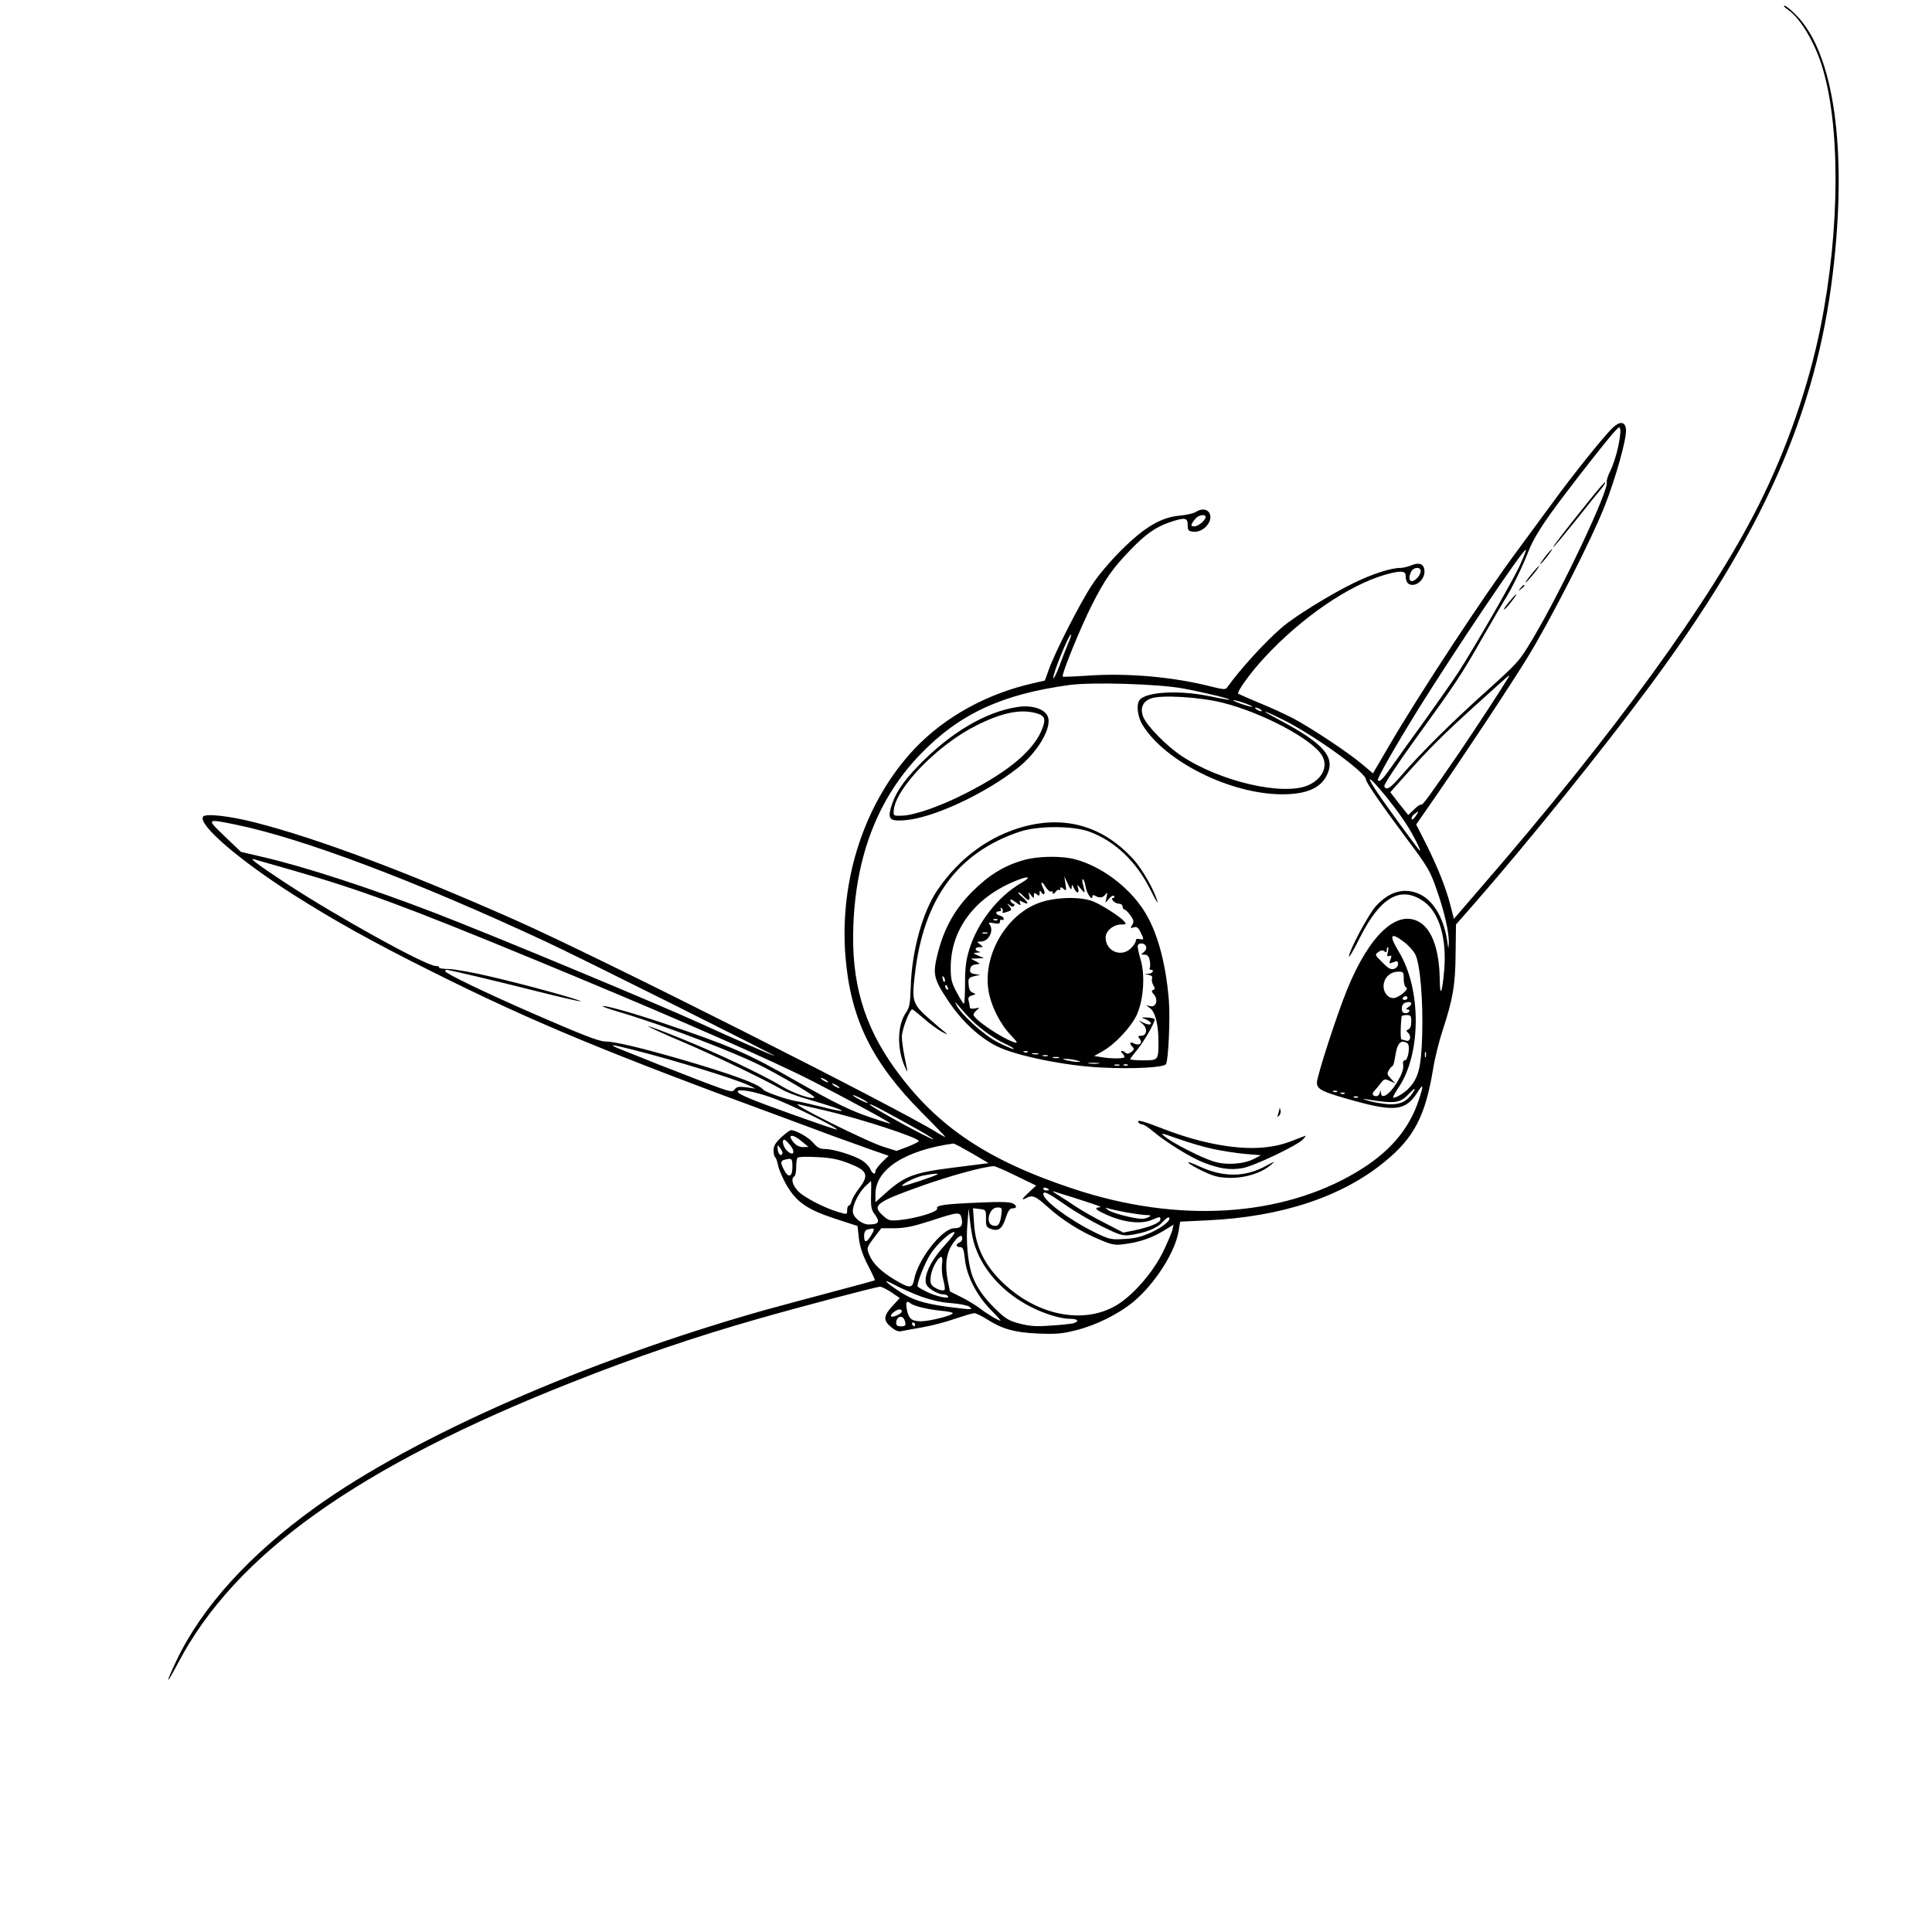 <?xml version="1.0" standalone="no"?>
<!DOCTYPE svg PUBLIC "-//W3C//DTD SVG 20010904//EN"
 "http://www.w3.org/TR/2001/REC-SVG-20010904/DTD/svg10.dtd">
<svg version="1.0" xmlns="http://www.w3.org/2000/svg"
 width="1024pt" height="1024pt" viewBox="0 0 1024 1024"
 preserveAspectRatio="xMidYMid meet">
<g transform="translate(0,1024) scale(0.1,-0.1)"
fill="#000000" stroke="none">
<path d="M9473 10191 c64 -41 139 -164 181 -292 101 -313 100 -869 -4 -1389
-63 -314 -179 -650 -330 -950 -253 -504 -765 -1209 -1469 -2022 l-145 -168
-18 70 c-24 94 -68 204 -130 328 l-52 102 82 118 c163 235 412 611 508 767
122 199 334 614 408 800 60 152 119 362 114 410 -4 41 -32 44 -70 8 -46 -43
-214 -253 -323 -403 -54 -74 -135 -184 -180 -245 -173 -231 -527 -770 -685
-1042 l-83 -142 -58 49 c-75 63 -262 187 -362 241 -44 23 -126 61 -184 84 -57
24 -107 46 -110 48 -9 10 68 116 141 194 196 211 446 382 638 437 77 22 108
21 108 -3 0 -35 12 -51 36 -51 33 0 64 34 64 70 0 40 -25 52 -69 34 -18 -8
-45 -14 -58 -14 -50 0 -150 -32 -248 -80 -123 -60 -313 -177 -380 -235 -90
-77 -220 -220 -289 -316 -10 -15 -17 -15 -86 2 -199 51 -443 73 -655 58 -71
-5 -130 -7 -132 -5 -9 8 93 258 154 379 69 137 111 196 207 295 77 80 131 118
203 143 83 28 98 26 98 -13 0 -29 4 -33 28 -36 55 -7 110 56 87 99 -13 22 -42
25 -73 5 -12 -7 -50 -16 -84 -19 -98 -8 -187 -61 -309 -182 -57 -57 -125 -136
-156 -185 -63 -95 -194 -352 -228 -446 l-22 -61 -56 -13 c-249 -55 -474 -179
-635 -349 -262 -278 -399 -691 -366 -1100 27 -331 139 -560 406 -829 68 -68
123 -126 123 -128 0 -2 -17 7 -38 20 -206 130 -1816 942 -2242 1130 -582 258
-1048 432 -1375 516 -135 35 -268 50 -279 31 -26 -42 188 -227 476 -411 217
-138 425 -254 738 -410 534 -267 927 -430 1880 -780 74 -28 185 -68 245 -91
61 -22 152 -55 203 -73 l92 -32 -35 -34 c-19 -19 -35 -40 -35 -47 0 -22 -16
-15 -28 12 -6 14 -26 34 -44 45 -44 27 -151 60 -195 60 -26 0 -40 7 -61 31
-24 30 -92 68 -119 69 -6 0 -30 -17 -52 -38 -31 -29 -41 -46 -41 -69 0 -18 4
-34 9 -37 4 -3 11 -23 15 -43 4 -21 24 -67 44 -103 54 -92 109 -130 257 -179
l120 -39 7 -63 c5 -45 19 -88 47 -143 23 -44 40 -81 38 -82 -1 -1 -99 -28
-217 -59 -118 -31 -287 -77 -375 -101 -938 -266 -1845 -664 -2372 -1042 -351
-252 -603 -530 -738 -814 -61 -129 -57 -136 9 -12 303 577 955 1041 2091 1489
336 133 644 238 980 334 227 65 630 171 649 171 10 0 37 -14 61 -30 l44 -30
-35 -38 c-52 -55 -54 -80 -13 -114 25 -21 41 -28 59 -23 14 3 63 12 109 20 47
8 124 28 172 45 48 16 94 30 103 30 8 0 37 -14 63 -30 87 -55 148 -72 274 -78
95 -4 130 -1 200 17 107 26 227 86 306 151 114 95 221 262 240 375 l8 50 145
7 c392 18 715 125 942 313 152 124 213 242 253 485 9 58 32 150 50 205 55 167
69 244 70 412 l2 153 94 107 c283 323 686 823 934 1158 599 809 882 1449 970
2193 77 651 6 1155 -192 1359 -28 29 -57 53 -65 53 -7 0 0 -9 15 -19z m-898
-2326 c-9 -41 -27 -95 -40 -121 -13 -25 -21 -52 -19 -59 15 -37 -236 -568
-390 -827 -75 -126 -78 -128 -253 -286 -180 -162 -341 -321 -447 -444 -58 -67
-79 -80 -89 -55 -3 8 69 117 160 243 220 304 248 346 356 536 52 90 105 181
119 204 39 60 96 177 128 259 26 70 82 158 195 306 97 128 220 284 255 323 33
37 35 38 38 17 2 -13 -4 -56 -13 -96z m-2185 -365 c0 -18 -39 -50 -61 -50 -21
0 -19 10 9 43 16 18 52 23 52 7z m1663 -262 c-42 -88 -231 -417 -320 -556 -29
-45 -111 -162 -181 -260 -71 -97 -149 -207 -175 -244 -49 -69 -64 -84 -74 -74
-7 7 91 178 219 385 205 328 555 847 565 837 3 -2 -13 -42 -34 -88z m-523 -25
c0 -20 -28 -53 -47 -53 -16 0 -17 24 -3 51 13 24 50 26 50 2z m-1869 -384
c-10 -24 -31 -78 -46 -119 -16 -41 -30 -70 -32 -64 -6 17 85 239 94 231 2 -2
-5 -24 -16 -48z m2333 -181 c-46 -76 -169 -263 -257 -393 -162 -236 -199 -287
-205 -280 -3 3 -20 -8 -37 -25 l-31 -30 -48 60 -47 61 73 82 c141 158 205 221
378 378 96 87 176 159 178 159 2 0 0 -6 -4 -12z m-1724 -57 c109 -20 266 -58
245 -60 -5 0 -53 8 -105 19 -164 34 -343 23 -372 -23 -16 -26 -8 -88 18 -130
121 -195 466 -366 739 -367 129 0 204 32 238 102 46 94 -14 165 -248 290 -115
61 -103 62 18 2 169 -85 437 -279 437 -316 0 -15 85 -138 220 -319 106 -141
121 -167 153 -260 42 -117 68 -232 66 -287 -2 -33 -2 -34 -6 -7 -15 127 -70
227 -145 264 -82 39 -161 19 -235 -61 -40 -44 -143 -237 -143 -268 0 -8 26 36
57 99 110 219 219 280 342 191 79 -58 119 -193 106 -357 -11 -129 -23 -155
-24 -53 -2 152 -40 261 -105 301 -119 73 -267 -64 -386 -356 -55 -135 -160
-459 -160 -493 0 -36 26 -49 199 -97 214 -59 272 -51 333 44 33 53 35 42 7
-42 -53 -157 -157 -277 -330 -380 -400 -238 -945 -271 -1494 -90 -460 151
-730 332 -951 638 -166 230 -233 460 -221 760 14 375 133 677 356 908 206 213
430 317 787 366 119 17 473 6 604 -18z m208 -75 c216 -54 485 -198 531 -284
30 -56 -1 -120 -73 -153 -131 -60 -468 18 -673 154 -80 53 -183 158 -203 206
-19 46 -4 83 40 99 56 20 254 8 378 -22z m116 -2 c26 -9 45 -18 43 -20 -2 -2
-28 5 -58 15 -30 11 -49 20 -43 20 6 1 32 -6 58 -15z m86 -34 c8 -5 11 -10 5
-10 -5 0 -17 5 -25 10 -8 5 -10 10 -5 10 6 0 17 -5 25 -10z m663 -458 c68 -84
118 -156 148 -213 30 -55 43 -87 31 -74 -19 21 -181 243 -220 302 -70 103 -49
95 41 -15z m160 -108 c-10 -15 -19 -22 -21 -15 -2 7 4 19 14 26 26 20 27 19 7
-11z m-6257 -44 c357 -73 951 -297 1643 -619 173 -80 1221 -604 1217 -608 -2
-2 -228 97 -381 167 -217 100 -1117 475 -1430 595 -336 129 -686 243 -899 292
l-119 28 -86 82 c-98 94 -98 94 55 63z m309 -244 c358 -103 594 -190 1270
-469 635 -262 1092 -460 1388 -601 129 -61 507 -264 507 -271 0 -2 -46 12
-102 31 -112 38 -192 77 -398 194 -254 146 -344 185 -705 307 -163 55 -314 97
-321 90 -2 -2 37 -16 88 -31 232 -68 624 -218 768 -293 138 -73 273 -154 266
-160 -12 -12 -111 22 -173 60 -105 63 -349 179 -542 256 -96 39 -170 66 -165
61 5 -5 89 -43 186 -84 164 -70 427 -196 523 -251 22 -13 74 -33 115 -45 139
-40 211 -65 201 -68 -6 -2 -54 8 -108 22 -54 13 -112 27 -130 29 -50 8 -167
48 -178 62 -25 30 -164 81 -438 161 -211 61 -351 94 -399 94 -34 0 -128 37
-396 154 -236 103 -452 207 -452 218 0 4 3 8 6 8 12 0 242 -54 468 -111 131
-33 240 -58 243 -56 6 6 -302 91 -482 132 -88 21 -185 38 -216 39 -31 0 -55 4
-52 9 2 4 -5 7 -17 7 -52 0 -529 264 -801 443 -138 91 -192 131 -164 123 11
-3 106 -30 210 -60z m5887 -379 c24 -18 51 -48 60 -67 25 -52 41 -239 36 -423
-5 -173 -19 -230 -71 -285 -24 -26 -76 -56 -83 -49 -3 2 11 27 30 55 119 178
120 519 1 716 -55 91 -46 109 27 53z m-86 -53 c-6 -21 -4 -25 8 -21 12 5 13 2
6 -18 -9 -23 -8 -24 15 -15 21 8 25 7 25 -10 0 -10 -9 -22 -21 -25 -17 -6 -31
2 -62 34 -40 39 -41 41 -22 55 14 10 24 11 32 4 10 -8 13 -6 13 6 0 9 3 16 6
16 3 0 3 -12 0 -26z m84 -143 c0 -22 6 -42 13 -44 19 -8 -40 -57 -68 -57 -34
0 -59 40 -50 80 8 36 39 60 77 60 26 0 28 -3 28 -39z m20 -101 c0 -5 -7 -10
-16 -10 -8 0 -12 5 -9 10 3 6 10 10 16 10 5 0 9 -4 9 -10z m20 -30 c0 -5 -8
-14 -17 -19 -10 -6 -12 -11 -5 -11 21 0 13 -20 -8 -20 -14 0 -20 7 -20 24 0
23 11 34 38 35 6 1 12 -3 12 -9z m0 -95 c0 -22 -6 -38 -15 -41 -13 -5 -13 -8
0 -20 17 -18 8 -47 -12 -40 -8 3 -19 6 -24 6 -7 0 -7 64 0 123 1 4 12 7 26 7
22 0 25 -4 25 -35z m-21 -114 c17 -11 5 -91 -13 -91 -8 0 -12 -9 -9 -24 3 -13
-4 -41 -16 -63 -41 -82 -99 -130 -102 -85 -1 16 -2 16 -6 0 -2 -10 -10 -18
-17 -18 -22 0 -27 13 -11 29 8 9 24 27 34 41 17 22 21 23 47 11 l29 -13 -23
25 c-21 22 -22 27 -10 46 7 12 16 21 19 21 3 0 9 20 13 45 10 75 30 98 65 76z
m-4096 -37 c209 -53 523 -149 602 -185 l40 -19 -49 7 c-40 5 -51 3 -62 -11
-12 -17 -22 -14 -146 32 -73 28 -191 74 -263 102 -71 29 -152 61 -180 72 -91
36 -78 37 58 2z m4194 -36 c-3 -7 -5 -2 -5 12 0 14 2 19 5 13 2 -7 2 -19 0
-25z m-3167 -134 c0 -2 -9 0 -20 6 -11 6 -20 13 -20 16 0 2 9 0 20 -6 11 -6
20 -13 20 -16z m60 -30 c0 -2 -9 0 -20 6 -11 6 -20 13 -20 16 0 2 9 0 20 -6
11 -6 20 -13 20 -16z m3038 -26 c-31 -46 -66 -63 -126 -61 -31 2 -79 10 -107
18 -33 10 -38 13 -15 9 153 -25 179 -22 225 26 34 35 43 39 23 8z m-3397 -26
c92 -32 353 -161 345 -169 -2 -2 -110 35 -241 82 -216 77 -285 106 -285 120 0
16 90 0 181 -33z m2996 32 c-3 -3 -12 -4 -19 -1 -8 3 -5 6 6 6 11 1 17 -2 13
-5z m40 -10 c-3 -3 -12 -4 -19 -1 -8 3 -5 6 6 6 11 1 17 -2 13 -5z m-2527 -49
c0 -3 -18 4 -40 15 -22 11 -40 23 -40 25 0 3 18 -4 40 -15 22 -11 40 -23 40
-25z m2597 29 c-3 -3 -12 -4 -19 -1 -8 3 -5 6 6 6 11 1 17 -2 13 -5z m-2827
-69 c190 -44 500 -145 500 -163 0 -4 -27 -17 -59 -30 l-59 -22 -67 21 c-94 29
-523 244 -450 225 11 -2 72 -17 135 -31z m443 -73 c75 -41 135 -77 133 -80 -7
-6 -336 174 -336 184 0 6 40 -14 203 -104z m-563 -92 l35 -29 -29 -1 c-17 0
-36 9 -47 22 -41 46 -10 52 41 8z m-61 -21 c29 -37 16 -59 -17 -29 -21 20 -31
61 -14 59 4 0 18 -14 31 -30z m961 -41 l90 -53 -182 -23 c-211 -26 -262 -45
-360 -132 l-58 -52 0 43 c0 131 156 232 413 268 4 1 48 -23 97 -51z m-1003 -1
c-6 -19 -22 -6 -25 20 -2 27 -2 27 13 8 8 -10 14 -23 12 -28z m352 -53 c98
-38 108 -61 57 -129 -20 -26 -39 -57 -42 -71 -3 -13 -10 -24 -15 -24 -5 0 -9
-11 -9 -24 0 -24 0 -24 -47 -10 -78 23 -190 82 -217 115 -27 31 -34 63 -16 74
6 3 10 25 10 49 0 23 3 46 8 50 4 5 50 6 102 3 73 -3 112 -11 169 -33z m-299
-19 c0 -54 -21 -61 -45 -15 -19 37 -19 47 3 53 39 10 42 7 42 -38z m1185 -47
l107 -52 -36 -33 c-40 -37 -46 -49 -17 -33 34 18 49 11 115 -48 75 -68 174
-131 276 -173 61 -26 80 -30 123 -24 83 10 148 32 210 69 l57 35 -6 -27 c-3
-15 -26 -68 -50 -118 -52 -107 -159 -230 -246 -282 -173 -103 -417 -56 -598
115 -99 92 -150 195 -157 315 l-6 84 35 -4 c34 -4 34 -5 34 -50 -1 -42 2 -47
27 -56 39 -14 59 1 78 60 10 31 21 49 32 49 27 0 30 13 6 26 -17 9 -64 10
-179 5 -188 -8 -230 -14 -223 -32 6 -16 -107 -51 -194 -60 -56 -6 -62 -5 -93
23 -61 54 -38 71 212 160 151 53 315 98 375 102 6 1 59 -22 118 -51z m-416 8
c-8 -8 -182 -66 -186 -62 -9 8 68 47 109 55 49 10 83 13 77 7z m-352 -110 c-2
-64 1 -79 22 -106 27 -37 18 -50 -35 -50 -37 0 -84 39 -84 70 0 34 29 93 62
128 18 17 33 32 34 32 2 0 2 -33 1 -74z m943 28 c0 -2 -7 -4 -15 -4 -8 0 -15
4 -15 10 0 5 7 7 15 4 8 -4 15 -8 15 -10z m125 -40 c134 -43 161 -52 143 -53
-34 -2 -18 -16 50 -45 84 -36 172 -45 226 -22 47 19 46 19 46 2 0 -17 -56 -40
-136 -57 l-60 -12 -99 51 c-55 28 -125 68 -155 88 -30 21 -73 48 -95 62 -22
13 -31 21 -20 17 11 -3 56 -18 100 -31z m-40 -39 c51 -36 140 -88 197 -116 91
-45 108 -50 148 -45 79 11 144 36 172 69 15 17 31 28 34 24 13 -13 -31 -50
-96 -80 -49 -22 -84 -31 -140 -34 -71 -4 -79 -3 -159 36 -134 66 -271 168
-271 202 0 19 26 6 115 -56z m-338 -56 c-7 -50 -18 -63 -46 -54 -40 12 -18 95
25 95 25 0 26 -2 21 -41z m663 15 c41 -7 89 -14 105 -14 23 0 27 -3 15 -10 -8
-5 -25 -10 -38 -10 -41 0 -159 31 -178 46 -18 15 -18 15 1 9 11 -4 54 -13 95
-21z m-810 -154 c38 -141 152 -271 306 -348 73 -37 156 -62 206 -62 42 0 51
-14 16 -24 -13 -3 -67 -9 -120 -12 -79 -6 -111 -3 -165 11 -60 16 -75 26 -134
84 -64 64 -102 123 -121 186 -19 66 -28 170 -21 253 l7 87 7 -65 c4 -36 12
-85 19 -110z m-64 125 c10 -39 -2 -55 -38 -55 -64 0 -193 -165 -213 -272 -9
-48 -24 -48 -101 -2 -73 43 -119 88 -137 134 -14 34 -14 36 24 88 l40 52 72 0
c56 1 99 10 192 40 143 47 153 48 161 15z m-477 -90 c-26 -43 -39 -45 -39 -6
0 20 6 31 18 34 39 10 41 7 21 -28z m392 -51 c-66 -72 -102 -137 -105 -186 -1
-25 6 -36 33 -55 19 -13 44 -23 57 -23 13 0 26 -5 29 -11 10 -16 -62 -1 -113
24 -24 12 -45 24 -48 28 -7 12 36 122 67 171 34 53 104 118 127 118 7 0 -13
-30 -47 -66z m89 31 c0 -9 -7 -18 -15 -21 -21 -8 -19 -24 4 -24 15 0 19 -11
25 -62 8 -88 62 -193 136 -269 32 -32 56 -59 53 -59 -11 0 -72 36 -106 63 -21
16 -66 44 -100 61 l-62 31 -12 60 c-16 81 -7 146 28 195 30 42 49 51 49 25z
m-107 -135 c-3 -22 0 -60 7 -85 7 -25 10 -49 6 -52 -10 -10 -57 10 -69 28 -13
21 -2 76 23 117 27 43 39 40 33 -8z m-111 -172 c54 -19 110 -32 161 -35 42 -3
85 -12 95 -19 22 -17 15 -17 -118 0 -129 18 -188 37 -262 87 -75 51 -82 64
-13 27 30 -16 92 -43 137 -60z m-56 -36 c16 -14 90 -32 159 -39 36 -3 65 -9
65 -13 0 -12 -121 -43 -168 -43 -51 0 -67 14 -76 66 -7 36 0 46 20 29z m-46
-42 c0 -13 -48 -35 -57 -27 -8 8 26 36 45 37 6 0 12 -5 12 -10z m14 -46 c10
-27 7 -34 -19 -34 -18 0 -25 5 -25 18 0 34 33 45 44 16z m56 -24 c0 -5 -2 -10
-4 -10 -3 0 -8 5 -11 10 -3 6 -1 10 4 10 6 0 11 -4 11 -10z"/>
<path d="M8419 7582 c-136 -169 -191 -242 -186 -242 3 0 56 64 119 142 62 78
124 155 137 170 13 16 21 31 19 33 -2 2 -42 -44 -89 -103z"/>
<path d="M8190 7290 c-17 -22 -29 -40 -27 -40 3 0 20 18 37 40 17 22 29 40 27
40 -3 0 -20 -18 -37 -40z"/>
<path d="M8114 7193 c-21 -26 -33 -44 -27 -40 14 9 77 87 70 87 -3 0 -22 -21
-43 -47z"/>
<path d="M8059 7123 c-13 -16 -12 -17 4 -4 9 7 17 15 17 17 0 8 -8 3 -21 -13z"/>
<path d="M8014 7068 c-31 -36 -47 -58 -41 -58 3 0 20 18 37 40 34 43 36 55 4
18z"/>
<path d="M5395 6493 c-169 -24 -359 -137 -527 -311 -86 -89 -126 -151 -147
-226 -16 -59 -2 -70 79 -63 148 13 417 138 592 275 103 80 179 205 164 267
-11 45 -82 70 -161 58z m97 -33 c43 -12 51 -28 36 -72 -40 -118 -174 -233
-408 -352 -132 -68 -270 -116 -335 -119 -49 -2 -50 -2 -48 27 9 118 232 348
438 451 136 68 233 88 317 65z"/>
<path d="M5431 5860 c-184 -49 -342 -163 -460 -334 -81 -117 -139 -327 -144
-520 -3 -87 -7 -107 -25 -133 -46 -65 -49 -189 -7 -285 18 -42 18 -38 0 47 -8
39 -15 88 -15 110 0 37 41 145 55 145 4 0 31 -22 61 -48 29 -26 73 -58 96 -71
24 -12 34 -16 23 -7 -11 8 -52 43 -92 78 -86 76 -91 92 -74 233 46 402 227
647 556 757 97 32 281 32 369 0 135 -50 248 -157 323 -307 24 -49 42 -79 38
-65 -15 59 -80 173 -128 226 -157 172 -354 232 -576 174z"/>
<path d="M5425 5681 c-103 -29 -184 -79 -271 -166 -94 -94 -151 -196 -185
-333 -26 -105 -21 -130 55 -244 70 -107 167 -198 261 -244 101 -50 361 -103
549 -112 173 -9 335 0 346 18 13 21 23 249 15 341 -17 203 -63 367 -134 476
-81 125 -226 232 -361 268 -73 20 -201 18 -275 -4z m-11 -120 c-124 -72 -231
-208 -276 -351 -18 -59 -23 -98 -23 -182 0 -60 -3 -108 -6 -108 -3 0 -21 27
-38 60 -27 50 -32 70 -32 129 -1 202 125 372 341 461 71 30 92 24 34 -9z m266
-26 c1 19 2 19 12 -2 6 -13 15 -23 20 -23 5 0 6 10 2 23 -6 21 -6 21 14 -3 24
-29 25 -27 13 18 -5 17 -6 32 -2 32 5 0 11 -17 15 -39 5 -36 36 -80 36 -52 0
7 5 9 13 4 23 -14 42 -12 55 5 12 15 13 13 7 -13 l-6 -30 20 23 c11 13 22 18
26 12 3 -5 1 -10 -6 -10 -8 0 -8 -4 1 -15 7 -8 21 -15 31 -15 11 0 19 -7 19
-15 0 -8 4 -15 9 -15 5 0 20 -14 32 -31 19 -26 20 -35 10 -51 -11 -18 -10 -19
8 -13 15 5 24 -1 35 -24 21 -39 20 -44 -4 -38 -13 3 -20 0 -20 -9 0 -8 -11
-26 -25 -39 -51 -52 -135 -17 -135 56 0 35 41 69 83 69 26 0 28 2 16 16 -21
25 -120 89 -167 107 -63 25 -190 23 -275 -5 -178 -58 -308 -275 -278 -467 13
-82 62 -179 119 -238 34 -36 38 -43 20 -38 -64 19 -218 123 -218 147 0 6 8 17
18 25 15 13 15 14 -10 8 -19 -3 -28 -1 -28 7 0 7 -3 23 -6 34 -4 16 0 23 18
28 22 7 22 8 3 15 -13 5 -20 19 -21 43 -3 33 0 36 29 44 l32 7 -28 4 c-22 4
-28 9 -25 26 2 15 11 23 28 25 l24 4 -24 14 -25 13 35 1 35 2 -30 13 c-30 14
-30 14 -5 16 17 1 20 3 8 6 -25 6 -22 23 4 23 21 0 21 0 2 15 -18 14 -18 14 6
15 40 0 69 57 46 89 -9 12 -5 13 22 8 25 -5 32 -3 32 9 0 8 5 12 10 9 6 -3 10
-1 10 5 0 7 -9 14 -20 17 -24 6 -27 23 -4 23 9 0 12 5 8 12 -4 7 -3 8 5 4 6
-4 8 -12 5 -18 -4 -7 2 -8 17 -3 33 10 34 12 18 32 -13 16 -12 17 3 5 11 -9
18 -10 23 -2 3 5 2 10 -3 10 -6 0 -13 7 -16 16 -4 11 3 9 26 -7 26 -19 30 -20
25 -6 -6 15 -4 16 14 6 33 -17 32 -4 -1 25 -17 14 -27 26 -22 26 5 0 17 -9 27
-20 24 -27 38 -25 30 3 -6 21 -6 21 9 3 15 -19 16 -19 16 -2 0 15 3 16 15 6
12 -10 15 -9 15 6 0 16 2 16 10 4 13 -21 23 -5 11 18 -19 37 -12 48 9 14 11
-18 25 -30 30 -27 6 3 10 0 10 -7 1 -9 5 -7 14 4 7 10 16 15 19 11 4 -3 7 -1
7 7 0 10 3 10 17 -1 15 -13 16 -10 10 26 l-6 40 19 -40 c13 -29 19 -34 20 -20z
m-393 -171 c-3 -3 -12 -4 -19 -1 -8 3 -5 6 6 6 11 1 17 -2 13 -5z m-54 -71
c-7 -2 -19 -2 -25 0 -7 3 -2 5 12 5 14 0 19 -2 13 -5z m841 -69 c4 -10 -1 -22
-11 -30 -17 -13 -17 -13 3 -14 16 0 23 -8 28 -31 3 -17 3 -35 0 -40 -3 -5 0
-9 5 -9 22 0 10 -20 -11 -21 l-23 -2 23 -4 c16 -3 22 -10 18 -19 -3 -8 0 -24
7 -36 10 -17 9 -22 -1 -25 -10 -4 -9 -9 4 -24 24 -27 12 -69 -18 -62 l-23 5
21 -16 c27 -20 44 -86 44 -175 0 -101 0 -101 -81 -101 -38 0 -69 3 -69 6 0 3
18 26 39 52 35 43 91 140 91 159 0 4 -17 9 -38 10 -36 1 -37 1 -9 -10 27 -11
37 -27 16 -27 -6 0 -20 5 -32 11 l-22 10 22 -19 c27 -24 21 -62 -9 -62 -17 0
-18 -2 -8 -15 19 -23 -1 -40 -29 -26 -23 13 -28 2 -8 -18 10 -10 8 -15 -7 -27
-13 -9 -23 -11 -30 -4 -5 5 -15 10 -20 10 -6 0 -5 -5 2 -12 7 -7 12 -16 12
-20 0 -10 -69 -10 -123 -1 l-38 6 43 24 c69 39 153 129 184 196 35 79 44 207
20 289 -9 31 -16 63 -16 72 0 21 36 21 44 0z m-1066 -185 c-3 -8 -7 -3 -11 10
-4 17 -3 21 5 13 5 -5 8 -16 6 -23z m16 -35 c3 -8 2 -12 -4 -9 -6 3 -10 10
-10 16 0 14 7 11 14 -7z m98 -142 c55 -61 136 -122 203 -153 33 -15 54 -28 46
-29 -7 0 -45 17 -85 37 -71 37 -192 146 -216 195 -9 19 -9 21 2 7 7 -9 30 -34
50 -57z m325 -198 c-3 -3 -12 -4 -19 -1 -8 3 -5 6 6 6 11 1 17 -2 13 -5z m56
-11 c-7 -2 -21 -2 -30 0 -10 3 -4 5 12 5 17 0 24 -2 18 -5z m50 -10 c-7 -2
-19 -2 -25 0 -7 3 -2 5 12 5 14 0 19 -2 13 -5z m60 -10 c-7 -2 -21 -2 -30 0
-10 3 -4 5 12 5 17 0 24 -2 18 -5z m92 -13 c27 -7 27 -8 5 -8 -14 0 -38 4 -55
8 -27 7 -27 8 -5 8 14 0 39 -4 55 -8z m118 -17 c-13 -2 -35 -2 -50 0 -16 2 -5
4 22 4 28 0 40 -2 28 -4z m110 -10 c-7 -2 -19 -2 -25 0 -7 3 -2 5 12 5 14 0
19 -2 13 -5z m44 1 c-3 -3 -12 -4 -19 -1 -8 3 -5 6 6 6 11 1 17 -2 13 -5z"/>
<path d="M6781 4363 c0 -6 -4 -20 -7 -30 -5 -14 -4 -15 5 -7 7 7 11 20 8 30
-3 11 -5 14 -6 7z"/>
<path d="M6034 4291 c4 -6 13 -11 21 -11 7 0 33 -16 57 -37 71 -59 198 -138
268 -165 84 -33 142 -41 207 -29 63 12 291 121 319 152 19 22 19 22 -1 14 -98
-39 -127 -47 -192 -55 -142 -18 -340 17 -543 95 -113 44 -146 53 -136 36z
m396 -141 c47 -10 123 -22 169 -26 l84 -7 -38 -20 c-56 -28 -150 -34 -216 -12
-68 22 -214 97 -254 130 -29 23 -25 22 70 -11 55 -20 138 -44 185 -54z"/>
<path d="M6299 4077 c6 -8 43 -29 82 -47 58 -27 83 -32 142 -33 81 0 162 26
212 68 28 24 26 23 -26 -5 -112 -61 -227 -61 -357 0 -36 17 -60 24 -53 17z"/>
</g>
</svg>
